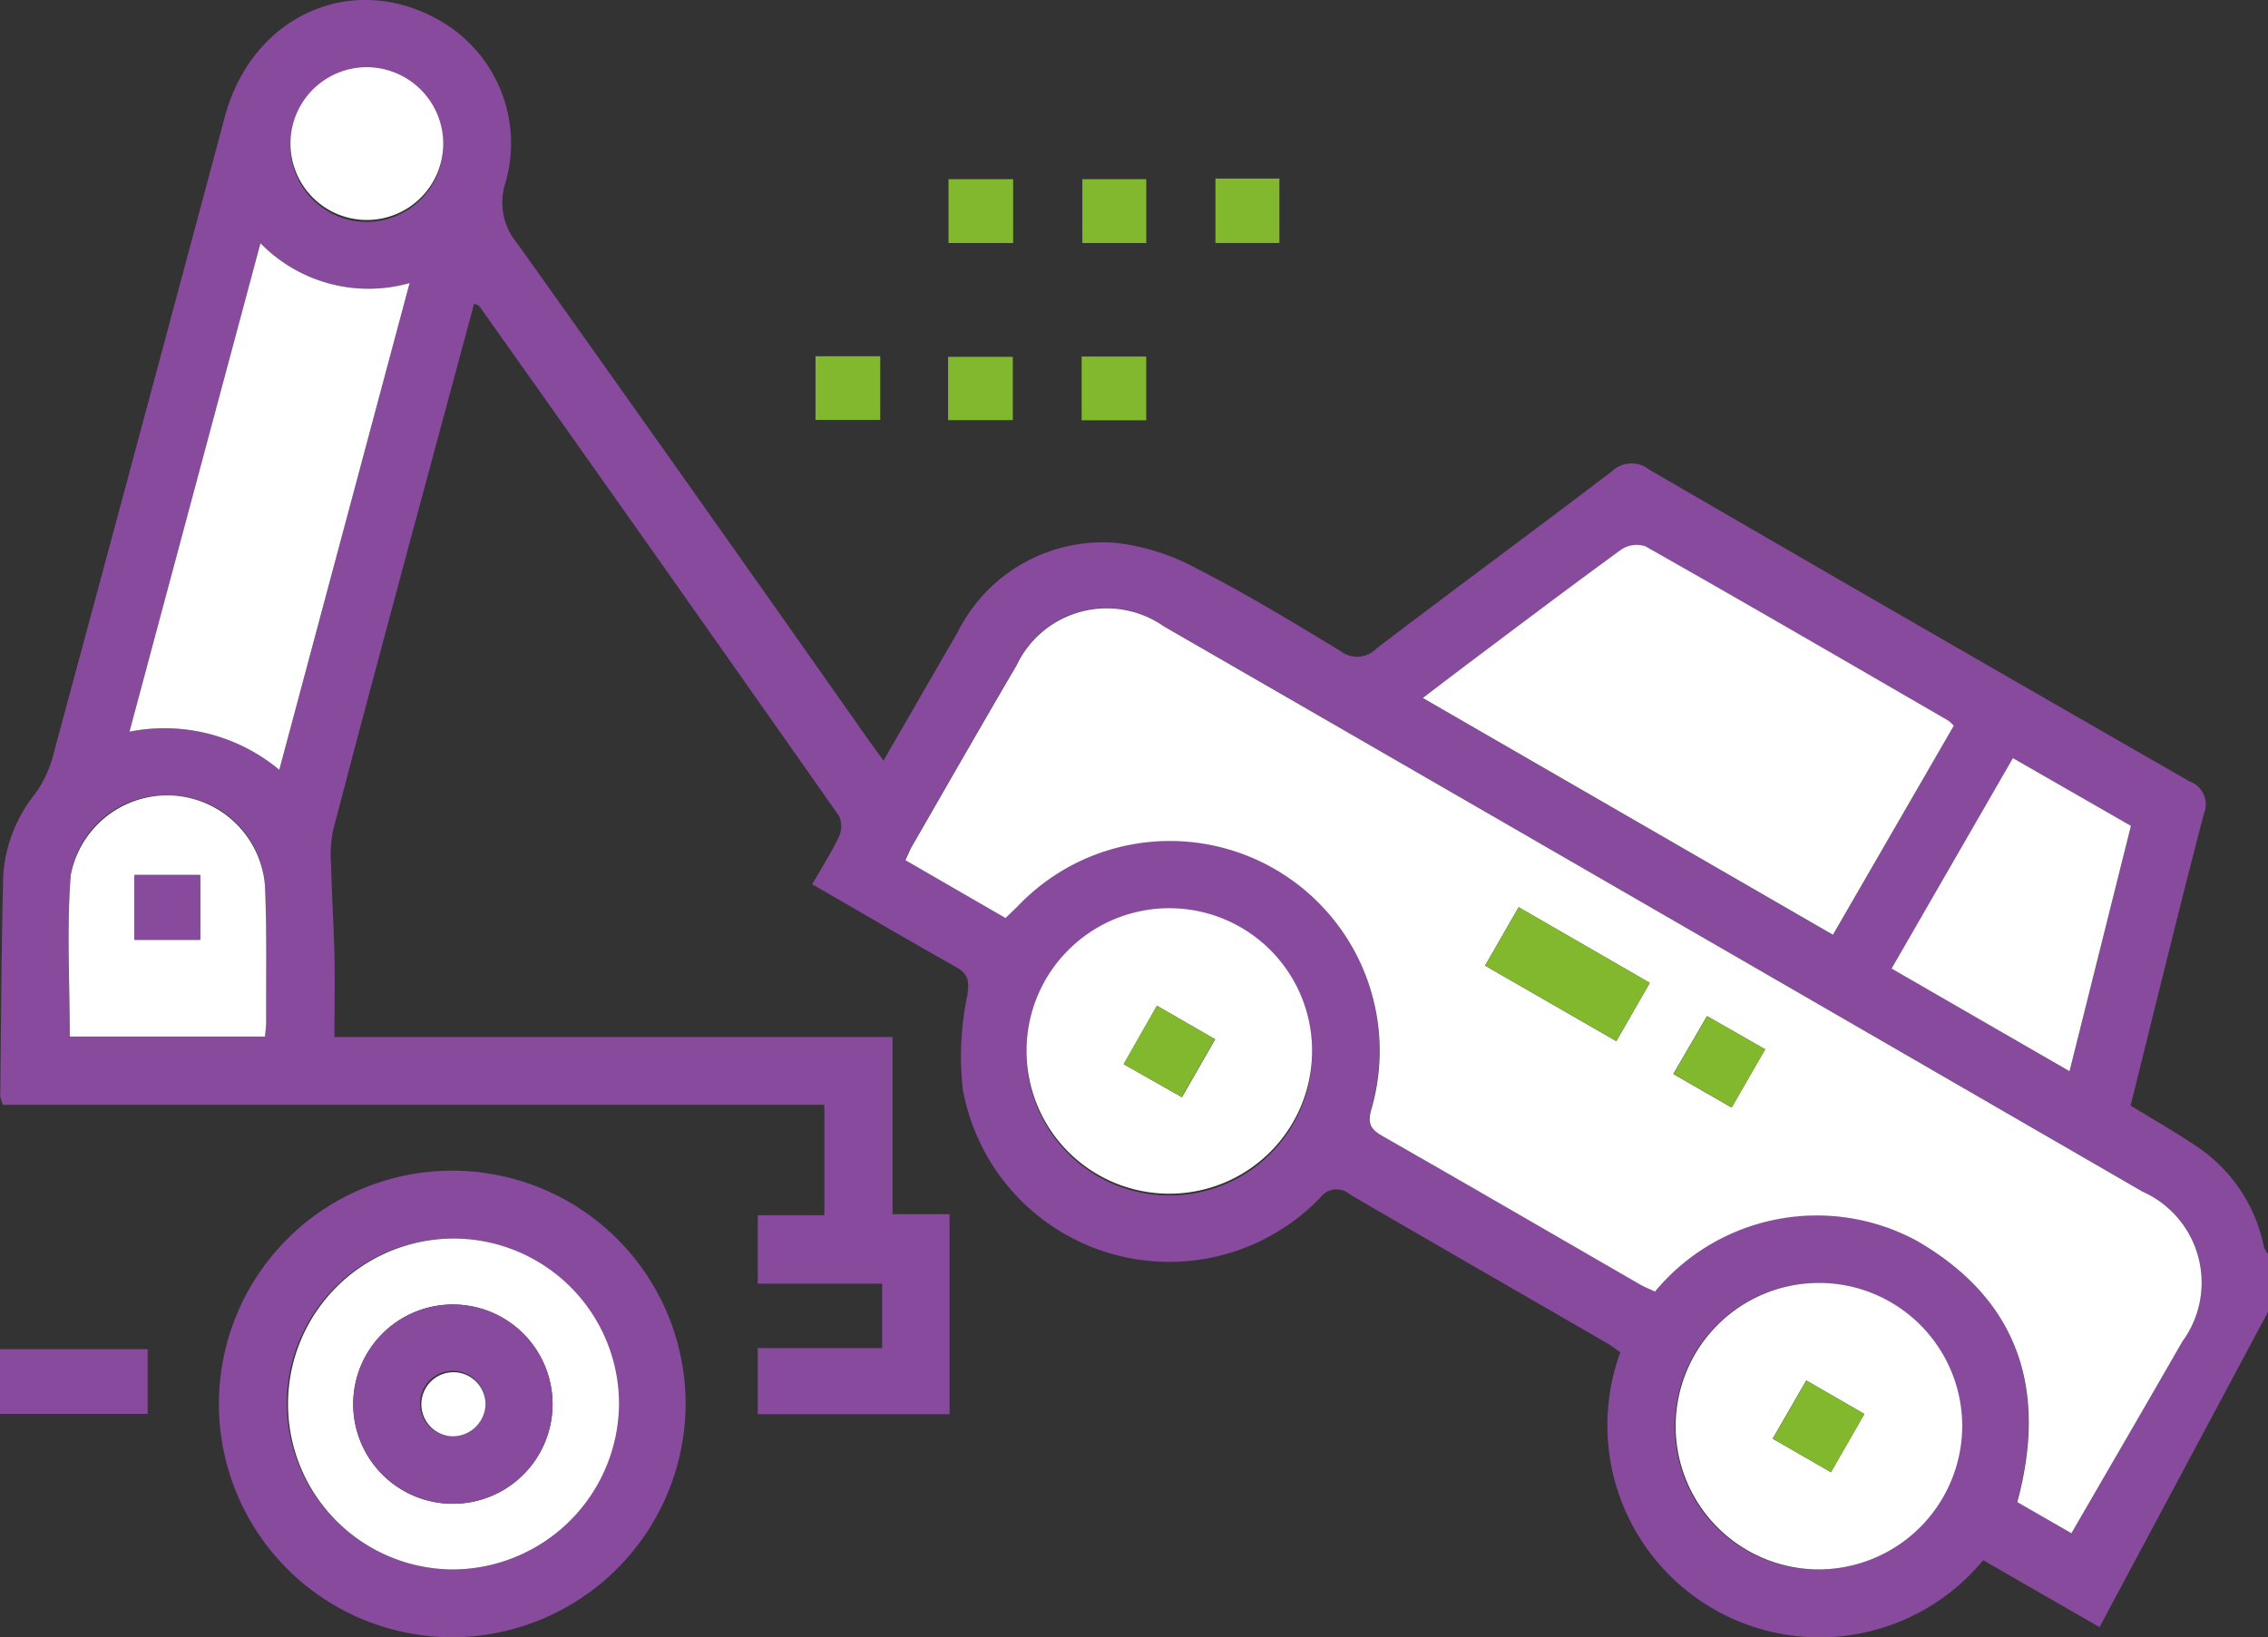 <svg id="Group_125720" data-name="Group 125720" xmlns="http://www.w3.org/2000/svg" width="75.1" height="54.23" viewBox="0 0 75.1 54.23">
  <rect x="0" y="0" width="75.1" height="54.23" fill="#333333" stroke="none"/>
  <path id="Path_37572" data-name="Path 37572" d="M75.146,43.454,69.568,53.895l-3.854-2.216A7.024,7.024,0,0,1,53.7,44.793c-.143-.1-.291-.217-.453-.311-2.833-1.639-5.671-3.267-8.5-4.918a.67.67,0,0,0-.987.11,6.944,6.944,0,0,1-11.835-3.608,9.936,9.936,0,0,1,.154-3.108c.066-.467.03-.7-.386-.933-1.574-.883-3.129-1.8-4.754-2.737.313-.543.63-1.032.877-1.554a.837.837,0,0,0,.017-.7Q21.9,18.577,15.92,10.145c-.024-.034-.084-.042-.175-.086Q14.7,13.941,13.657,17.8c-.865,3.226-1.732,6.452-2.577,9.684a4.177,4.177,0,0,0-.072,1.143c.025,1,.089,2,.112,3,.02.877,0,1.755,0,2.72H29.6v5.871h1.889v6.624H25.136V44.654h4.121V42.519H25.138V40.252h2.206V36.594H.143A1.368,1.368,0,0,1,.054,36.3c.027-2.444.039-4.887.1-7.33a4.845,4.845,0,0,1,1.057-2.681,3.766,3.766,0,0,0,.565-1.161Q4.646,14.5,7.491,3.866c.943-3.5,4.48-4.926,7.4-3.011a4.686,4.686,0,0,1,1.888,5.214,2.1,2.1,0,0,0,.4,2q5.805,8.152,11.556,16.342c.168.237.341.471.567.781.841-1.457,1.641-2.85,2.448-4.238A5.373,5.373,0,0,1,36.98,17.98a7.374,7.374,0,0,1,2.749.881c1.607.822,3.154,1.764,4.7,2.7a.9.9,0,0,0,1.208-.09c2.585-1.971,5.207-3.894,7.791-5.866a.931.931,0,0,1,1.223-.052q8.934,5.186,17.894,10.327a.811.811,0,0,1,.474,1.09c-.835,3.2-1.619,6.423-2.423,9.649.753.463,1.495.884,2.2,1.36a5.246,5.246,0,0,1,2.217,3.327.922.922,0,0,0,.137.237Zm-6.51,7.331c1.234-2.132,2.461-4.238,3.674-6.352a3.3,3.3,0,0,0-1.323-4.972q-16.2-9.368-32.4-18.719A3.3,3.3,0,0,0,33.7,22.036c-1.173,2-2.323,4.015-3.481,6.024-.069.12-.12.25-.2.427L33.334,30.4c.159-.152.285-.266.4-.387a6.949,6.949,0,0,1,11.712,6.726c-.139.5.011.679.4.9,2.84,1.623,5.668,3.267,8.5,4.9.162.094.339.161.493.234a6.956,6.956,0,0,1,8.686-1.673c3.384,1.963,4.31,4.957,3.311,8.646l1.791,1.031M60.742,30.964l4-6.921a1.271,1.271,0,0,0-.184-.171C61.219,21.939,57.883,20,54.528,18.1a.931.931,0,0,0-.808.115c-1.72,1.25-3.414,2.535-5.115,3.811-.464.348-.924.7-1.444,1.1l13.582,7.844M4.335,24.235A5.942,5.942,0,0,1,9.295,25.5L13.609,9.377A5,5,0,0,1,8.672,8.056L4.335,24.235m55.943,27.75a4.745,4.745,0,1,0-4.77-4.656,4.731,4.731,0,0,0,4.77,4.656M43.492,34.821a4.729,4.729,0,1,0-4.79,4.774,4.711,4.711,0,0,0,4.79-4.774m19.189-2.739,5.894,3.4,2.033-8.127L66.7,25.11l-4.018,6.972M8.82,34.334c.017-.2.039-.343.039-.486-.008-1.512.028-3.026-.042-4.535a3.189,3.189,0,0,0-3.144-2.967,3.167,3.167,0,0,0-3.285,2.643c-.139,1.76-.032,3.54-.032,5.345Zm5.9-29.57A2.53,2.53,0,1,0,12.2,7.35a2.54,2.54,0,0,0,2.522-2.585" transform="translate(-0.046 0)" fill="#874a9d"/>
  <path id="Path_37573" data-name="Path 37573" d="M57.3,279.143a7.727,7.727,0,1,1,7.684-7.855,7.749,7.749,0,0,1-7.684,7.855m-.013-2.244a5.48,5.48,0,1,0-5.51-5.485,5.532,5.532,0,0,0,5.51,5.485" transform="translate(-42.282 -224.913)" fill="#874a9d"/>
  <rect id="Rectangle_21369" data-name="Rectangle 21369" width="4.889" height="2.142" transform="translate(0 44.69)" fill="#874a9d"/>
  <rect id="Rectangle_21370" data-name="Rectangle 21370" width="2.139" height="2.115" transform="translate(31.409 5.935)" fill="#82b82d"/>
  <rect id="Rectangle_21371" data-name="Rectangle 21371" width="2.117" height="2.115" transform="translate(35.84 5.935)" fill="#82b82d"/>
  <rect id="Rectangle_21372" data-name="Rectangle 21372" width="2.118" height="2.135" transform="translate(40.247 5.914)" fill="#82b82d"/>
  <rect id="Rectangle_21373" data-name="Rectangle 21373" width="2.144" height="2.109" transform="translate(27.004 11.8)" fill="#82b82d"/>
  <rect id="Rectangle_21374" data-name="Rectangle 21374" width="2.144" height="2.097" transform="translate(31.394 11.819)" fill="#82b82d"/>
  <rect id="Rectangle_21375" data-name="Rectangle 21375" width="2.139" height="2.111" transform="translate(35.816 11.81)" fill="#82b82d"/>
  <path id="Path_37574" data-name="Path 37574" d="M242.437,167.69l-1.791-1.031c1-3.688.073-6.683-3.311-8.646a6.956,6.956,0,0,0-8.686,1.673c-.154-.072-.331-.14-.493-.234-2.833-1.635-5.661-3.28-8.5-4.9-.393-.224-.542-.4-.4-.9a6.949,6.949,0,0,0-11.712-6.726c-.12.121-.245.235-.4.387l-3.316-1.916c.085-.178.136-.308.2-.428,1.158-2.009,2.308-4.023,3.481-6.024a3.3,3.3,0,0,1,4.878-1.293q16.207,9.35,32.4,18.719a3.3,3.3,0,0,1,1.323,4.972c-1.212,2.114-2.44,4.22-3.674,6.352m-19.41-18.805,4.343,2.5,1.107-1.93-4.341-2.506-1.109,1.931m6.23,3.593,1.93,1.111,1.111-1.928-1.925-1.1-1.116,1.917" transform="translate(-173.848 -116.905)" fill="#fff"/>
  <path id="Path_37575" data-name="Path 37575" d="M333.968,135.644,320.386,127.8c.521-.4.981-.748,1.445-1.1,1.7-1.276,3.4-2.561,5.115-3.811a.931.931,0,0,1,.808-.115c3.355,1.9,6.691,3.841,10.03,5.773a1.266,1.266,0,0,1,.184.171l-4,6.921" transform="translate(-273.272 -104.68)" fill="#fff"/>
  <path id="Path_37576" data-name="Path 37576" d="M29.163,70.959,33.5,54.78A5,5,0,0,0,38.438,56.1L34.123,72.222a5.942,5.942,0,0,0-4.96-1.263" transform="translate(-24.875 -46.724)" fill="#fff"/>
  <path id="Path_37577" data-name="Path 37577" d="M381.921,298.459a4.745,4.745,0,1,1,4.743-4.748,4.765,4.765,0,0,1-4.743,4.748M381.5,292.2l-1.112,1.927,1.929,1.11,1.105-1.928L381.5,292.2" transform="translate(-321.689 -246.475)" fill="#fff"/>
  <path id="Path_37578" data-name="Path 37578" d="M240.607,209.317a4.728,4.728,0,1,1-4.587-4.736,4.724,4.724,0,0,1,4.587,4.736m-3.215-.4-1.921-1.107-1.1,1.935,1.927,1.093,1.1-1.92" transform="translate(-197.16 -174.496)" fill="#fff"/>
  <path id="Path_37579" data-name="Path 37579" d="M425.933,177.723l4.018-6.971,3.908,2.244-2.033,8.127-5.894-3.4" transform="translate(-363.298 -145.641)" fill="#fff"/>
  <path id="Path_37580" data-name="Path 37580" d="M21.947,187.135H15.483c0-1.8-.106-3.585.032-5.345a3.249,3.249,0,0,1,6.429.324c.07,1.509.034,3.024.042,4.536,0,.142-.022.285-.039.486m-4.32-3.206H19.8v-2.147H17.627Z" transform="translate(-13.172 -152.801)" fill="#fff"/>
  <path id="Path_37581" data-name="Path 37581" d="M70.466,17.676a2.53,2.53,0,1,1-2.5-2.538,2.542,2.542,0,0,1,2.5,2.538" transform="translate(-55.788 -12.912)" fill="#fff"/>
  <path id="Path_37582" data-name="Path 37582" d="M70.073,289.941a5.48,5.48,0,1,1,5.493-5.5,5.526,5.526,0,0,1-5.493,5.5m3.292-5.436a3.3,3.3,0,1,0-6.6-.081,3.3,3.3,0,0,0,6.6.081" transform="translate(-55.069 -237.956)" fill="#fff"/>
  <path id="Path_37583" data-name="Path 37583" d="M334.43,206.266l1.109-1.931,4.341,2.506-1.107,1.93-4.343-2.5" transform="translate(-285.251 -174.287)" fill="#82b82d"/>
  <path id="Path_37584" data-name="Path 37584" d="M376.8,230.784l1.116-1.917,1.925,1.1-1.111,1.928-1.93-1.111" transform="translate(-321.387 -195.211)" fill="#82b82d"/>
  <path id="Path_37585" data-name="Path 37585" d="M400.3,310.953l1.922,1.109-1.105,1.928-1.929-1.11,1.112-1.927" transform="translate(-340.485 -265.226)" fill="#82b82d"/>
  <path id="Path_37586" data-name="Path 37586" d="M256.047,227.64l-1.1,1.92-1.927-1.093,1.1-1.935,1.921,1.107" transform="translate(-215.816 -193.221)" fill="#82b82d"/>
  <rect id="Rectangle_21376" data-name="Rectangle 21376" width="2.171" height="2.147" transform="translate(4.455 28.981)" fill="#874a9d"/>
  <path id="Path_37587" data-name="Path 37587" d="M86.144,297.039a3.3,3.3,0,0,1-6.6-.081,3.3,3.3,0,1,1,6.6.081m-2.221-.01a1.084,1.084,0,1,0-1.11,1.035,1.088,1.088,0,0,0,1.11-1.035" transform="translate(-67.847 -250.489)" fill="#874a9d"/>
  <path id="Path_37588" data-name="Path 37588" d="M96.743,310.169a1.088,1.088,0,0,1-1.11,1.035,1.062,1.062,0,1,1,1.11-1.035" transform="translate(-80.667 -263.629)" fill="#fff"/>
  <rect id="Rectangle_21377" data-name="Rectangle 21377" width="75.1" height="54.23" fill="none"/>
</svg>
